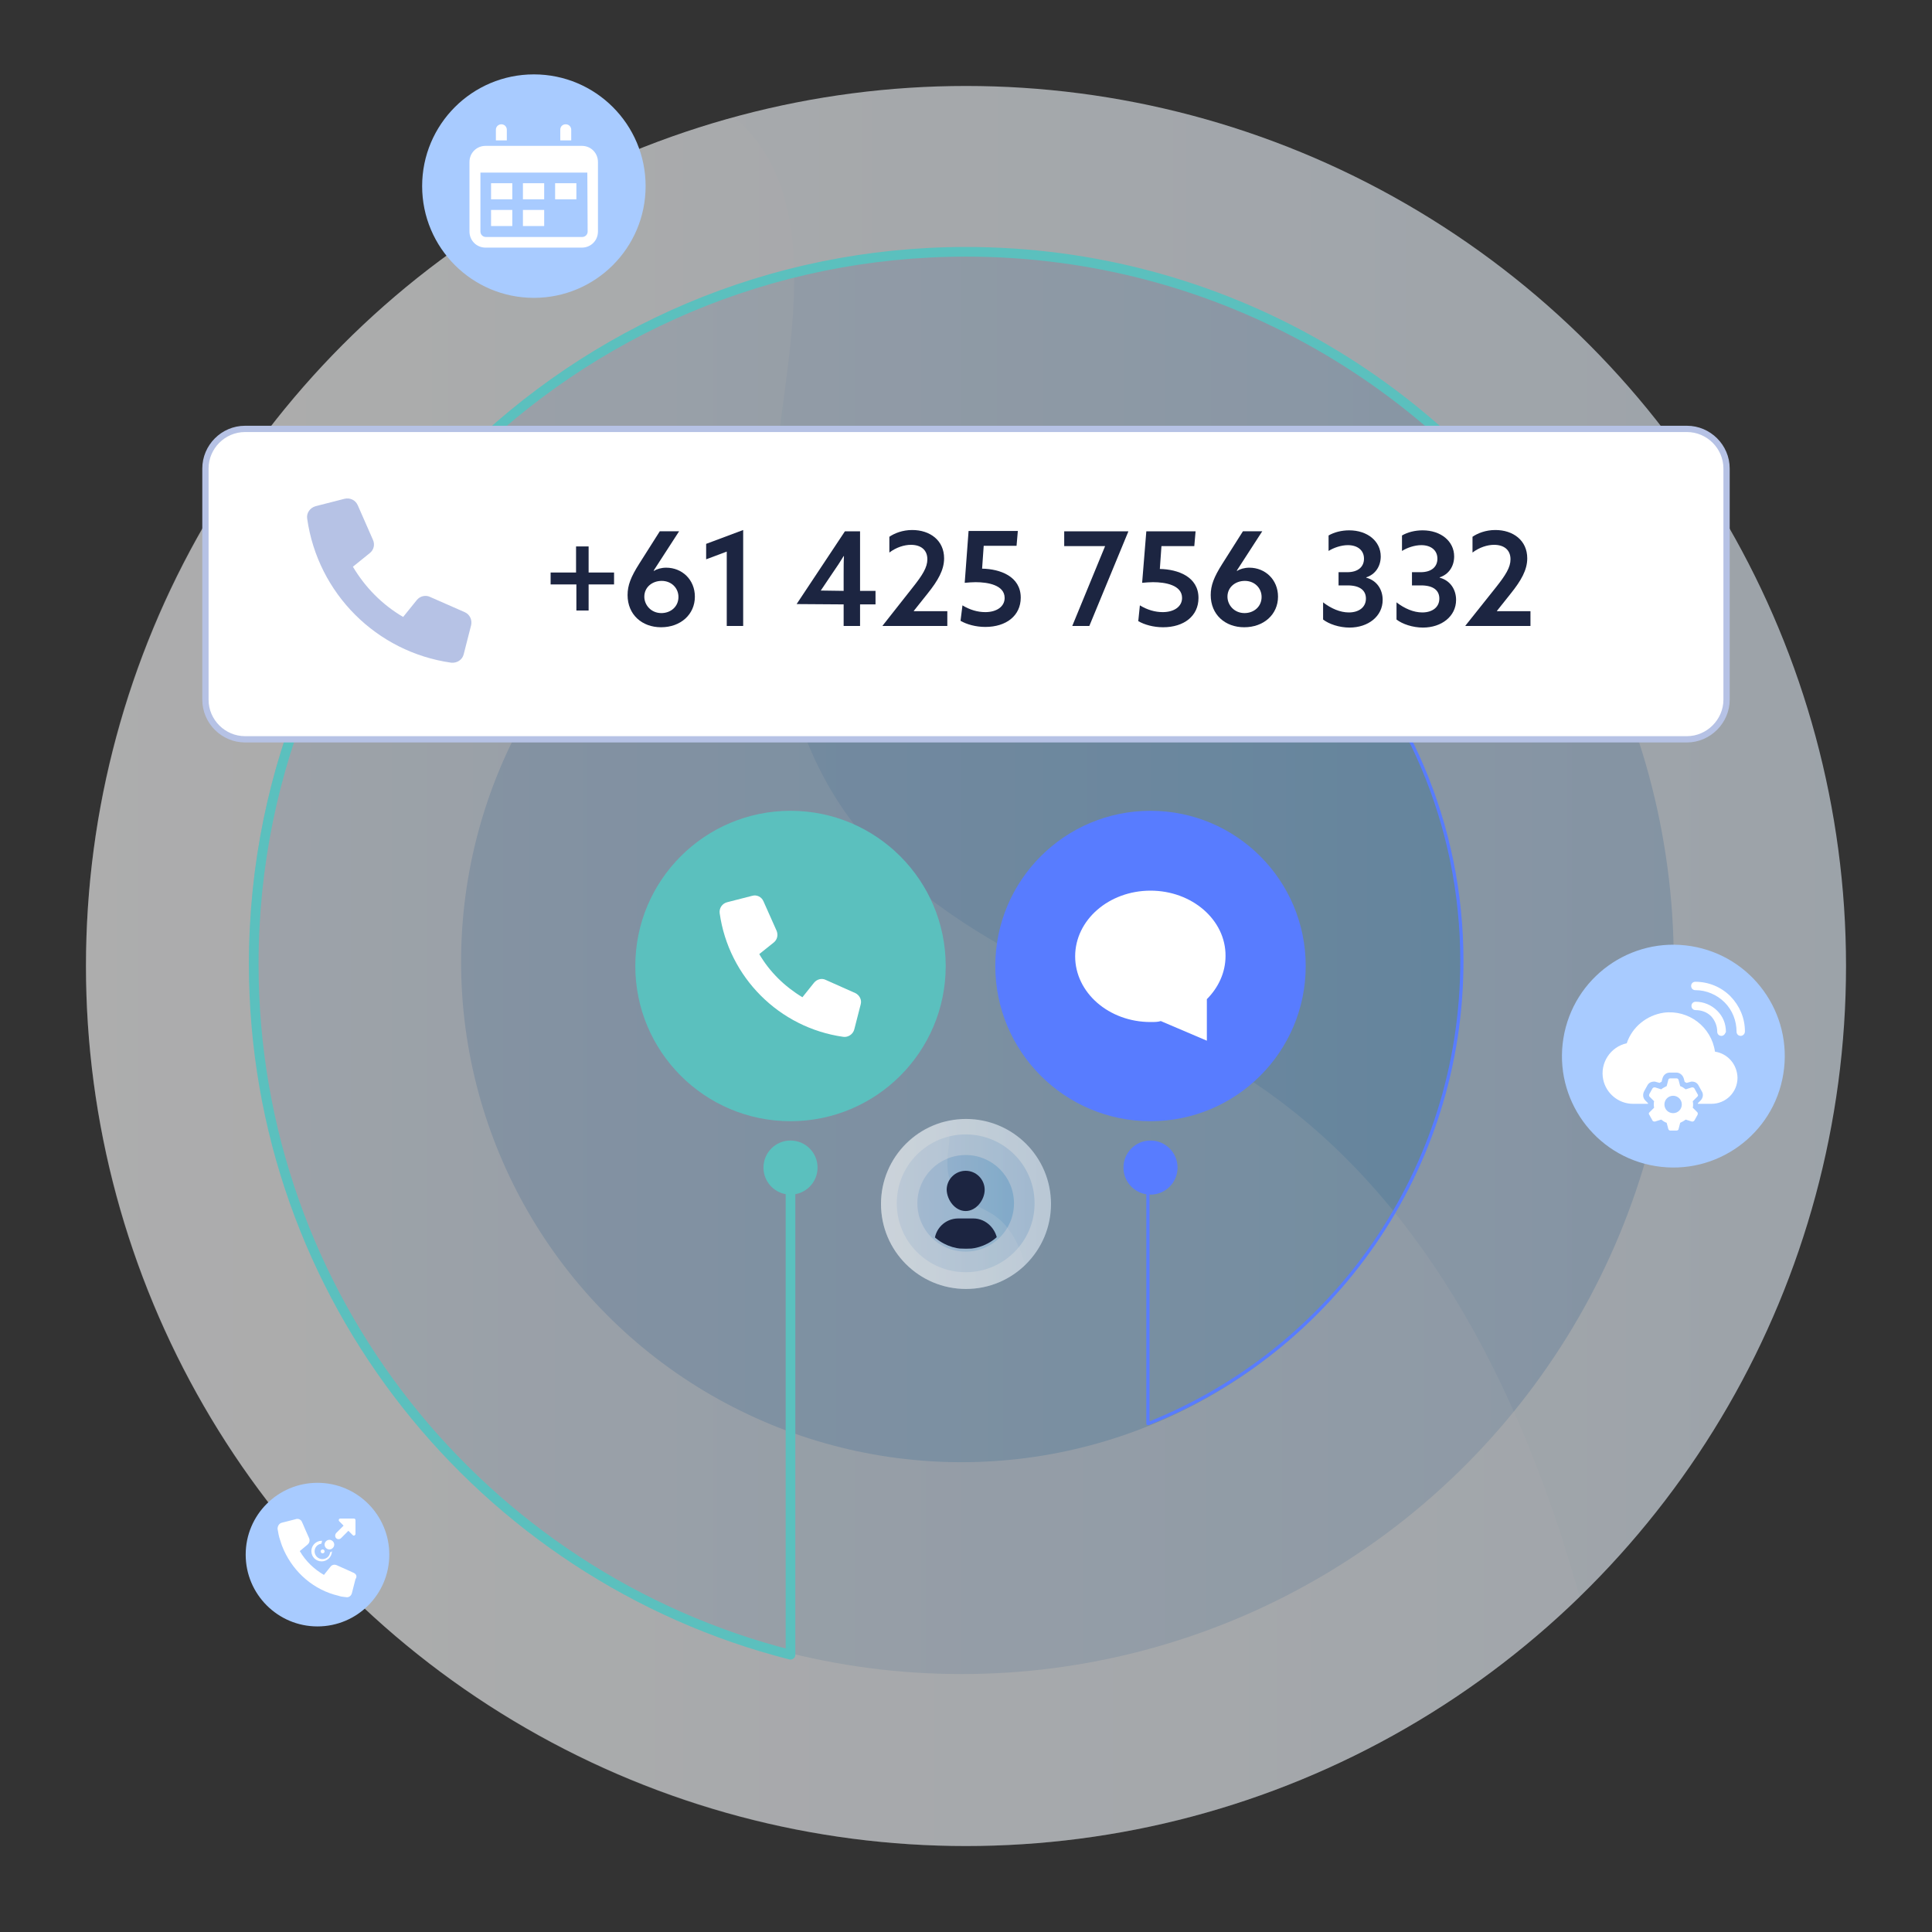 <?xml version="1.0" encoding="UTF-8"?>
<!-- Generator: Adobe Illustrator 25.3.1, SVG Export Plug-In . SVG Version: 6.00 Build 0)  -->
<svg xmlns="http://www.w3.org/2000/svg" xmlns:xlink="http://www.w3.org/1999/xlink" version="1.1" id="Layer_1" x="0px" y="0px" viewBox="0 0 600 600" style="enable-background:new 0 0 600 600;" xml:space="preserve">
<rect x="0" y="0" width="600" height="600" fill="#333333" stroke="none"/>
<style type="text/css">
	.st0{opacity:0.6;}
	.st1{fill:url(#SVGID_1_);}
	.st2{fill:url(#SVGID_2_);}
	.st3{fill:url(#SVGID_3_);}
	.st4{opacity:0.2;}
	.st5{fill:#FFFFFF;}
	.st6{fill:url(#SVGID_4_);}
	.st7{fill:url(#SVGID_5_);}
	.st8{fill:url(#SVGID_6_);}
	.st9{clip-path:url(#SVGID_8_);}
	.st10{fill:#1C2541;}
	.st11{fill:#5BC0BE;}
	.st12{fill:#587CFF;}
	.st13{fill:none;stroke:#587CFF;stroke-width:0.994;stroke-linecap:round;stroke-linejoin:round;stroke-miterlimit:10;}
	.st14{fill:none;stroke:#5BC0BE;stroke-width:3;stroke-linecap:round;stroke-linejoin:round;stroke-miterlimit:10;}
	.st15{fill:#A8CBFF;}
	.st16{fill:#FFFFFF;stroke:#B6C2E5;stroke-width:1.951;stroke-miterlimit:10;}
	.st17{enable-background:new    ;}
	.st18{fill:#B6C2E5;}
</style>
<g>
	<g class="st0">
		
			<linearGradient id="SVGID_1_" gradientUnits="userSpaceOnUse" x1="-94.917" y1="572.562" x2="360.583" y2="572.562" gradientTransform="matrix(1.2 0 0 -1.2 140.6 987.074)">
			<stop offset="0" style="stop-color:#FFFFFF"></stop>
			<stop offset="1" style="stop-color:#E3EEF9"></stop>
		</linearGradient>
		<circle class="st1" cx="300" cy="300" r="273.3"></circle>
		
			<linearGradient id="SVGID_2_" gradientUnits="userSpaceOnUse" x1="-52.667" y1="573.645" x2="316" y2="573.645" gradientTransform="matrix(1.2 0 0 -1.2 140.6 987.074)">
			<stop offset="0" style="stop-color:#DEE9F6"></stop>
			<stop offset="1" style="stop-color:#BBD5EF"></stop>
		</linearGradient>
		<circle class="st2" cx="298.6" cy="298.7" r="221.2"></circle>
		
			<linearGradient id="SVGID_3_" gradientUnits="userSpaceOnUse" x1="2.167" y1="573.645" x2="261.167" y2="573.645" gradientTransform="matrix(1.2 0 0 -1.2 140.6 987.074)">
			<stop offset="0" style="stop-color:#ABC8E8"></stop>
			<stop offset="1" style="stop-color:#86BCE5"></stop>
		</linearGradient>
		<circle class="st3" cx="298.6" cy="298.7" r="155.4"></circle>
		<g class="st4">
			<path class="st5" d="M26.7,300C26.7,451,149,573.3,300,573.3c74,0,141.2-29.6,190.6-77.4c-17.3-61.4-46.3-121.2-97.8-157.4     c-42.5-29.8-98.7-42.7-129.2-84.7c-26-35.8-26.5-84.1-20.5-127.9c4.2-30.9,9.1-67.8-14-88.5c-0.2-0.2-0.7-0.4-1.1-0.9     C111.8,67.9,26.7,173.9,26.7,300z"></path>
		</g>
	</g>
</g>
<g>
	<g class="st0">
		<g>
			
				<linearGradient id="SVGID_4_" gradientUnits="userSpaceOnUse" x1="204.667" y1="1035.278" x2="248.667" y2="1035.278" gradientTransform="matrix(1.2 0 0 1.2 28 -868.433)">
				<stop offset="0" style="stop-color:#FFFFFF"></stop>
				<stop offset="1" style="stop-color:#E3EEF9"></stop>
			</linearGradient>
			<circle class="st6" cx="300" cy="373.9" r="26.4"></circle>
			
				<linearGradient id="SVGID_5_" gradientUnits="userSpaceOnUse" x1="208.75" y1="1035.111" x2="244.365" y2="1035.111" gradientTransform="matrix(1.2 0 0 1.2 28 -868.433)">
				<stop offset="0" style="stop-color:#DEE9F6"></stop>
				<stop offset="1" style="stop-color:#BBD5EF"></stop>
			</linearGradient>
			<circle class="st7" cx="299.9" cy="373.7" r="21.4"></circle>
			
				<linearGradient id="SVGID_6_" gradientUnits="userSpaceOnUse" x1="214.044" y1="1035.111" x2="239.044" y2="1035.111" gradientTransform="matrix(1.2 0 0 1.2 28 -868.433)">
				<stop offset="0" style="stop-color:#ABC8E8"></stop>
				<stop offset="1" style="stop-color:#86BCE5"></stop>
			</linearGradient>
			<circle class="st8" cx="299.9" cy="373.7" r="15"></circle>
			<g class="st4">
				<path class="st5" d="M273.6,373.9c0,14.6,11.8,26.4,26.4,26.4c7.1,0,13.6-2.9,18.4-7.5c-1.7-5.9-4.5-11.7-9.4-15.2      c-4.1-2.9-9.5-4.1-12.5-8.2c-2.5-3.5-2.6-8.1-2-12.4c0.4-3,0.9-6.5-1.4-8.5c0,0-0.1,0-0.1-0.1      C281.8,351.4,273.6,361.7,273.6,373.9z"></path>
			</g>
		</g>
	</g>
	<g>
		<g>
			<g>
				<g>
					<defs>
						<path id="SVGID_7_" d="M310.2,383.6c-5.7,5.7-14.9,5.7-20.6,0s-5.7-14.9,0-20.6s14.9-5.7,20.6,0        C316,368.5,316,377.8,310.2,383.6z"></path>
					</defs>
					<clipPath id="SVGID_8_">
						<use xlink:href="#SVGID_7_" style="overflow:visible;"></use>
					</clipPath>
					<g class="st9">
						<path class="st10" d="M302.3,378.4h-4.7c-4.1,0-7.4,3.3-7.4,7.4c0,0.2,0.1,0.3,0.3,0.4c0.2,0.1,3.6,1.6,9.5,1.6        s9.4-1.5,9.5-1.6c0.2-0.1,0.3-0.2,0.3-0.4C309.6,381.8,306.3,378.4,302.3,378.4z"></path>
						<path class="st10" d="M299.9,376.1c3.3,0,5.9-3.5,5.9-6.6c0-3.2-2.6-5.9-5.9-5.9c-3.2,0-5.9,2.6-5.9,5.9        C294.1,372.7,296.6,376.1,299.9,376.1z"></path>
					</g>
				</g>
			</g>
		</g>
	</g>
</g>
<g>
	<circle class="st11" cx="245.5" cy="300" r="48.2"></circle>
	<g>
		<path class="st5" d="M252.8,305.2l-3.6,4.5c-5.5-3.3-10.2-7.9-13.4-13.4l4.5-3.6c1.1-0.9,1.4-2.3,0.9-3.6l-4.1-9.2    c-0.6-1.4-2.1-2.1-3.5-1.7l-7.8,2c-1.5,0.4-2.5,1.8-2.3,3.4c2.8,19.9,18.5,35.6,38.4,38.4c1.5,0.2,3-0.8,3.4-2.3l2-7.8    c0.4-1.4-0.4-2.9-1.7-3.5l-9.2-4.1C255.2,303.7,253.7,304.1,252.8,305.2z"></path>
	</g>
</g>
<g>
	<g>
		<circle class="st12" cx="357.3" cy="300" r="48.2"></circle>
	</g>
	<g>
		<path class="st5" d="M357.3,276.6c-12.9,0-23.4,9.1-23.4,20.4s10.5,20.4,23.4,20.4c1.2,0,2.3,0,3.2-0.3l14.3,6.1v-12.9    c3.5-3.5,5.8-8.2,5.8-13.4C380.7,285.7,370.2,276.6,357.3,276.6z"></path>
	</g>
</g>
<g>
	<circle class="st11" cx="245.5" cy="362.6" r="8.4"></circle>
</g>
<g>
	<circle class="st12" cx="357.3" cy="362.6" r="8.4"></circle>
</g>
<path class="st13" d="M356.5,362.7v79.4l0.4-0.1c56.9-22.8,97.1-78.4,97.1-143.5c0-85.3-69.2-154.5-154.5-154.5  c-30.4,0-58.8,8.8-82.7,24"></path>
<path class="st14" d="M245.5,364v149.9l0,0C149.7,489.5,78.8,402.7,78.8,299.4c0-122.2,99-221.2,221.2-221.2  c79.3,0,148.9,41.8,187.9,104.5"></path>
<g>
	<circle class="st15" cx="165.8" cy="57.8" r="34.7"></circle>
</g>
<g>
	<path class="st5" d="M177.4,43.6v-3.3c0-0.9-0.7-1.7-1.7-1.7s-1.7,0.7-1.7,1.7v3.3H177.4z"></path>
	<path class="st5" d="M157.4,43.6v-3.3c0-0.9-0.7-1.7-1.7-1.7c-0.9,0-1.7,0.7-1.7,1.7v3.3H157.4z"></path>
	<path class="st5" d="M180.7,76.9h-29.9c-2.8,0-5-2.2-5-5V50.3c0-2.8,2.2-5,5-5h29.9c2.8,0,5,2.2,5,5v21.6   C185.7,74.7,183.5,76.9,180.7,76.9z M182.4,53.6h-33.2v18.3c0,0.9,0.7,1.7,1.7,1.7h29.9c0.9,0,1.7-0.7,1.7-1.7L182.4,53.6   L182.4,53.6z"></path>
	<rect x="152.5" y="56.9" class="st5" width="6.6" height="5"></rect>
	<rect x="162.4" y="56.9" class="st5" width="6.6" height="5"></rect>
	<rect x="152.5" y="65.2" class="st5" width="6.6" height="5"></rect>
	<rect x="162.4" y="65.2" class="st5" width="6.6" height="5"></rect>
	<rect x="172.4" y="56.9" class="st5" width="6.6" height="5"></rect>
</g>
<g>
	<g>
		<circle class="st15" cx="98.6" cy="482.8" r="22.3"></circle>
	</g>
	<g>
		<path class="st5" d="M109.9,488.5c-0.1-0.1-0.1-0.1-0.2-0.1l-1.3-0.6l-3.8-1.7c-0.7-0.3-1.5-0.2-2,0.5l-2,2.5    c-3.1-1.8-5.7-4.3-7.5-7.4l2.4-2c0.6-0.5,0.8-1.3,0.5-2l-1.2-2.7l-0.6-1.4l-0.4-0.9c-0.3-0.8-1.2-1.2-2-0.9l-4.3,1.1    c-0.8,0.2-1.3,1-1.3,1.9c0.2,1.2,0.4,2.4,0.8,3.5c0.2,0.6,0.4,1.3,0.6,1.8c2.8,7.2,8.7,12.9,16.1,15.1c0.6,0.2,1.3,0.3,1.8,0.5    c0.6,0.2,1.3,0.2,1.9,0.3c0.9,0.2,1.7-0.4,1.9-1.3l1.1-4.3C111,489.6,110.6,488.8,109.9,488.5z"></path>
		<path class="st5" d="M104.4,477.7c0.4,0.4,1.1,0.4,1.5,0l2.3-2.3l1.3,1.3c0.1,0.1,0.2,0.2,0.4,0.2c0.1,0,0.2,0,0.2-0.1    c0.2-0.1,0.3-0.2,0.3-0.5v-4.2c0-0.3-0.2-0.5-0.5-0.5h-4.2c-0.3,0-0.5,0.2-0.5,0.5c0,0.2,0.1,0.2,0.2,0.4l1.3,1.3l-2.3,2.3    C104,476.6,104,477.3,104.4,477.7z"></path>
		<circle class="st5" cx="100.2" cy="481.8" r="0.6"></circle>
		<path class="st5" d="M102.3,478.2c-0.8,0-1.5,0.7-1.5,1.5c0,0.8,0.7,1.5,1.5,1.5c0.8,0,1.5-0.7,1.5-1.5    C103.8,478.9,103.1,478.2,102.3,478.2z"></path>
		<path class="st5" d="M102.5,482.1c-0.1,1.2-1.1,2.1-2.4,2.1s-2.4-1.1-2.4-2.4c0-1.3,0.9-2.2,2.1-2.4c0.1-0.3,0.2-0.6,0.2-0.9h-0.1    c-1.7,0-3.2,1.4-3.2,3.2c0,1.8,1.4,3.2,3.2,3.2c1.7,0,3.2-1.4,3.2-3.2v-0.1C103.1,481.9,102.8,482,102.5,482.1z"></path>
	</g>
</g>
<g>
	<g>
		
			<ellipse transform="matrix(0.16 -0.987 0.987 0.16 112.773 788.548)" class="st15" cx="519.8" cy="328" rx="34.6" ry="34.6"></ellipse>
	</g>
	<g>
		<path class="st5" d="M532.6,326.6c-1.1-7.7-8.2-13.1-15.9-12.1c-5.3,0.8-9.8,4.4-11.5,9.5c-5.1,1.1-8.4,6.2-7.3,11.3    c0.9,4.3,4.8,7.5,9.2,7.5h4.7c0-0.1,0-0.1,0-0.2l-0.8-0.8c-0.8-0.8-0.9-1.9-0.4-2.9l1-1.8c0.4-0.8,1.2-1.2,2.1-1.2    c0.2,0,0.4,0,0.6,0.1l1.1,0.3c0.2-0.1,0.4-0.3,0.6-0.3l0.3-1.1c0.3-1.1,1.2-1.8,2.3-1.8h2c1.1,0,2,0.8,2.3,1.8l0.3,1.1    c0.2,0.1,0.4,0.2,0.6,0.3l1.1-0.3c0.2-0.1,0.4-0.1,0.6-0.1c0.8,0,1.6,0.4,2,1.2l1,1.8c0.6,0.9,0.4,2.1-0.4,2.9l-0.8,0.8    c0,0.1,0,0.1,0,0.2h4.2c4.5,0,8.1-3.6,8.1-8.1C539.5,330.6,536.6,327.2,532.6,326.6z"></path>
		<path class="st5" d="M541.5,321.3c-0.3,0.3-0.6,0.4-0.9,0.4c-0.8,0-1.3-0.6-1.3-1.3c0-3.4-1.3-6.7-3.7-9.1s-5.7-3.8-9.1-3.8    c-0.8,0-1.3-0.6-1.3-1.3c0-0.8,0.6-1.3,1.3-1.3c4.1,0,8,1.6,10.9,4.5c2.9,3,4.5,6.8,4.5,10.9C541.9,320.8,541.7,321.1,541.5,321.3    z"></path>
		<path class="st5" d="M535.5,321.3c-0.3,0.3-0.6,0.4-0.9,0.4c-0.8,0-1.3-0.6-1.3-1.3c0-1.8-0.7-3.5-1.9-4.8c-1.3-1.3-3-1.9-4.8-1.9    c-0.8,0-1.3-0.6-1.3-1.3c0-0.8,0.6-1.3,1.3-1.3c2.5,0,4.9,1,6.7,2.8s2.7,4,2.7,6.6C535.8,320.8,535.7,321.1,535.5,321.3z"></path>
		<path class="st5" d="M525.7,344c0.1-0.3,0.1-0.6,0.1-1c0-0.3,0-0.6-0.1-1l1.4-1.4c0.3-0.2,0.3-0.6,0.1-0.8l-1-1.8    c-0.1-0.2-0.4-0.3-0.6-0.3c-0.1,0-0.1,0-0.2,0l-1.9,0.6c-0.5-0.4-1.1-0.8-1.7-1l-0.5-1.9c-0.1-0.3-0.3-0.5-0.6-0.5h-2    c-0.3,0-0.6,0.2-0.6,0.5l-0.5,1.9c-0.6,0.3-1.2,0.6-1.7,1l-1.9-0.6c-0.1,0-0.1,0-0.2,0c-0.3,0-0.4,0.1-0.6,0.3l-1,1.8    c-0.1,0.3-0.1,0.6,0.1,0.8l1.4,1.4c-0.1,0.3-0.1,0.6-0.1,1c0,0.3,0,0.6,0.1,1l-1.4,1.4c-0.3,0.2-0.3,0.6-0.1,0.8l1,1.8    c0.1,0.2,0.3,0.3,0.6,0.3l0,0c0.1,0,0.1,0,0.2,0l1.9-0.6c0.5,0.4,1.1,0.8,1.7,1l0.5,1.9c0.1,0.3,0.3,0.5,0.6,0.5h2    c0.3,0,0.6-0.2,0.6-0.5l0.5-1.9c0.6-0.3,1.2-0.6,1.7-1l1.9,0.6c0.1,0,0.1,0,0.2,0l0,0c0.3,0,0.4-0.1,0.6-0.3l1-1.8    c0.1-0.3,0.1-0.6-0.1-0.8L525.7,344z M519.6,345.7c-1.5,0-2.7-1.2-2.7-2.7s1.2-2.7,2.7-2.7s2.7,1.2,2.7,2.7    S521.1,345.7,519.6,345.7z"></path>
	</g>
</g>
<g>
	<path class="st16" d="M523.9,229.6H76.1c-6.7,0-12.3-5.5-12.3-12.3v-71.8c0-6.7,5.5-12.3,12.3-12.3h447.8c6.7,0,12.3,5.5,12.3,12.3   v71.8C536.2,224,530.6,229.6,523.9,229.6z"></path>
	<g class="st17">
		<path class="st10" d="M179,181.5H171v-3.7h7.9v-8.1h3.9v8.1h7.9v3.7h-7.9v8.1H179V181.5z"></path>
		<path class="st10" d="M210.9,165l-7.9,12.2l0.1,0.1c0.9-0.6,2.3-1,3.8-1c4.9,0,8.9,3.7,8.9,9c0,5.5-4.4,9.5-10.5,9.5    c-5.9,0-10.4-3.9-10.4-10c0-3,1-5.6,3.6-9.7l6.4-10.1H210.9z M205.4,190.4c2.9,0,5.3-2,5.3-5c0-2.8-2.2-5-5.2-5    c-3,0-5.4,2-5.4,4.9C200.1,187.9,202.2,190.4,205.4,190.4z"></path>
		<path class="st10" d="M225.7,171.3l-6.4,2.4v-4.8l11.5-4.3v29.8h-5.1V171.3z"></path>
		<path class="st10" d="M247.4,187.6l15-22.6h4.7v18.5h4.8v4.2h-4.8v6.7H262v-6.7L247.4,187.6L247.4,187.6z M254.9,183.4    L254.9,183.4l7.1,0.1v-5.2c0-1.9,0-4.1,0.1-5.6l-0.1,0c-0.9,1.5-2.2,3.5-3.4,5.2L254.9,183.4z"></path>
		<path class="st10" d="M283.4,182.5c3.1-3.9,4.6-6.3,4.6-8.8c0-3-2.1-4.5-5.1-4.5c-2.1,0-4.6,0.8-6.7,2.4v-4.9    c1.6-1.1,4.1-2.1,7.1-2.1c5.5,0,9.9,3.2,9.9,8.8c0,3.6-1.9,6.9-5.1,10.9l-4.3,5.4l0,0.1h10.4v4.6h-20.1l0-0.1L283.4,182.5z"></path>
		<path class="st10" d="M298.9,188c2.3,1.4,4.7,2.1,7.1,2.1c3.5,0,6-1.7,6-4.4c0-4-5.2-4.9-9-4.9c-1.1,0-2.3,0.1-3.4,0.2l1.2-16.1    h15.3l-0.4,4.6h-10.2l-0.5,7.1c5.6,0.1,12,2.4,12,9c0,5.6-4.5,9.1-11,9.1c-3,0-5.8-0.8-7.7-1.9L298.9,188z"></path>
		<path class="st10" d="M343.2,169.6h-12.7V165h19.9l0,0.1l-12.1,29.3H333L343.2,169.6z"></path>
		<path class="st10" d="M354,188c2.3,1.4,4.7,2.1,7.1,2.1c3.5,0,6-1.7,6-4.4c0-4-5.2-4.9-9-4.9c-1.1,0-2.3,0.1-3.4,0.2L356,165h15.3    l-0.4,4.6h-10.2l-0.5,7.1c5.6,0.1,12,2.4,12,9c0,5.6-4.5,9.1-11,9.1c-3,0-5.8-0.8-7.7-1.9L354,188z"></path>
		<path class="st10" d="M392,165l-7.9,12.2l0.1,0.1c0.9-0.6,2.3-1,3.8-1c4.9,0,8.9,3.7,8.9,9c0,5.5-4.4,9.5-10.5,9.5    c-5.9,0-10.4-3.9-10.4-10c0-3,1-5.6,3.6-9.7l6.4-10.1H392z M386.5,190.4c2.9,0,5.3-2,5.3-5c0-2.8-2.2-5-5.2-5c-3,0-5.4,2-5.4,4.9    C381.2,187.9,383.3,190.4,386.5,190.4z"></path>
		<path class="st10" d="M410.8,187c2.6,2,5.4,3.2,8.1,3.2c3.1,0,5.3-1.6,5.3-4.3c0-2.5-1.8-4.1-5.7-4.1h-2.8v-4.1h2.7    c3.4,0,5.2-1.7,5.2-4.2c0-2.6-2-4.2-5-4.2c-2.1,0-4.4,0.8-6,1.8v-4.8c1.7-1,4-1.6,6.4-1.6c5.7,0,9.8,3.4,9.8,8.1    c0,3.1-1.7,5.6-4.5,6.5v0.1c3.4,0.9,5.1,3.8,5.1,6.9c0,5.1-4.5,8.6-10.3,8.6c-3.2,0-6.4-1.1-8.2-2.5V187z"></path>
		<path class="st10" d="M433.6,187c2.6,2,5.4,3.2,8.1,3.2c3.1,0,5.3-1.6,5.3-4.3c0-2.5-1.8-4.1-5.7-4.1h-2.8v-4.1h2.7    c3.4,0,5.2-1.7,5.2-4.2c0-2.6-2-4.2-5-4.2c-2.1,0-4.4,0.8-6,1.8v-4.8c1.7-1,4-1.6,6.4-1.6c5.7,0,9.8,3.4,9.8,8.1    c0,3.1-1.7,5.6-4.5,6.5v0.1c3.4,0.9,5.1,3.8,5.1,6.9c0,5.1-4.5,8.6-10.3,8.6c-3.2,0-6.4-1.1-8.2-2.5V187z"></path>
		<path class="st10" d="M464.5,182.5c3.1-3.9,4.6-6.3,4.6-8.8c0-3-2.1-4.5-5.1-4.5c-2.1,0-4.6,0.8-6.7,2.4v-4.9    c1.6-1.1,4.1-2.1,7.1-2.1c5.5,0,9.9,3.2,9.9,8.8c0,3.6-1.9,6.9-5.1,10.9l-4.3,5.4l0,0.1h10.4v4.6h-20.2l0-0.1L464.5,182.5z"></path>
	</g>
	<g>
		<path class="st18" d="M129.4,186.4l-4.2,5.2c-6.5-3.8-11.8-9.2-15.6-15.6l5.2-4.2c1.3-1,1.7-2.7,1-4.2l-4.7-10.7    c-0.7-1.6-2.4-2.4-4.1-2l-9,2.3c-1.7,0.5-2.9,2.1-2.6,3.9c3.3,23.2,21.5,41.4,44.7,44.7c1.8,0.2,3.5-0.9,3.9-2.6l2.3-9    c0.4-1.7-0.4-3.4-2-4.1l-10.7-4.7C132.2,184.7,130.4,185.1,129.4,186.4z"></path>
	</g>
</g>
</svg>
